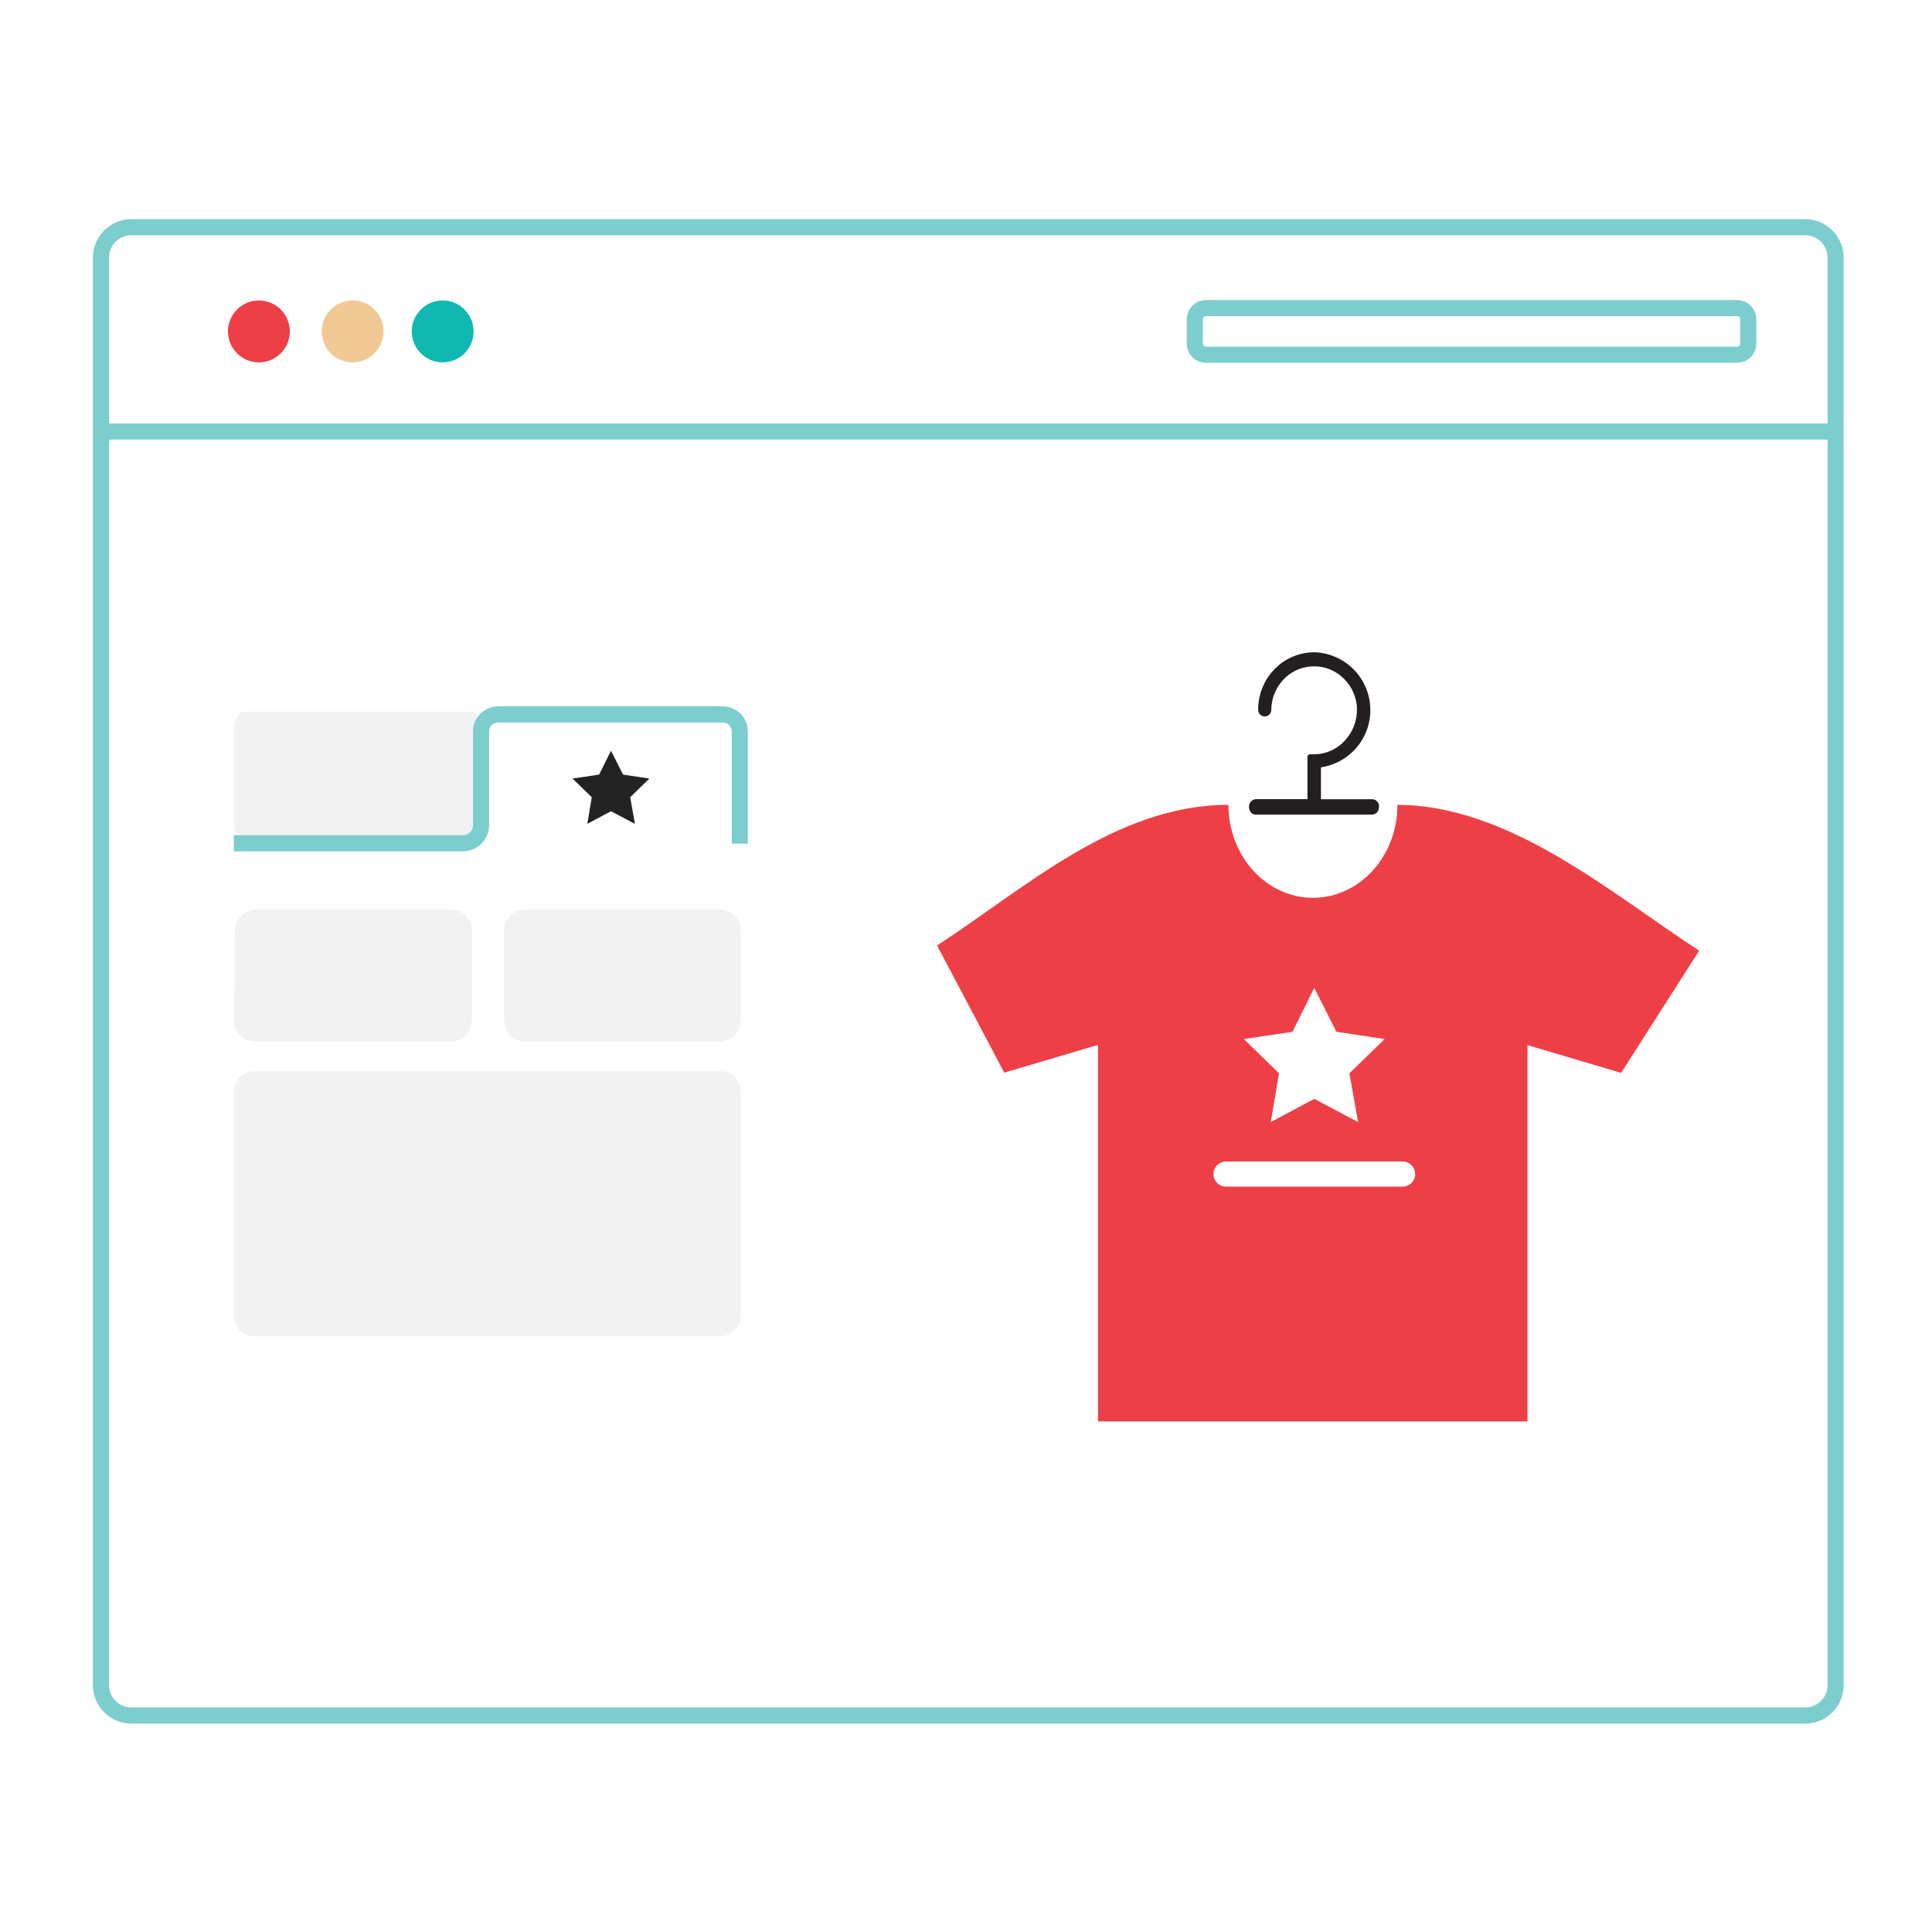 <svg width="180" height="180" viewBox="0 0 180 180" fill="none" xmlns="http://www.w3.org/2000/svg">
<rect width="180" height="180" fill="white"/>
<rect width="180" height="180" fill="white"/>
<path fill-rule="evenodd" clip-rule="evenodd" d="M0 0H180V180H0V0Z" fill="white" fill-opacity="0.01"/>
<mask id="mask0_14_7192" style="mask-type:alpha" maskUnits="userSpaceOnUse" x="0" y="0" width="180" height="180">
<path fill-rule="evenodd" clip-rule="evenodd" d="M0 0H180V180H0V0Z" fill="white"/>
</mask>
<g mask="url(#mask0_14_7192)">
</g>
<path d="M168.185 21.167H12.242C10.676 21.167 9.406 22.437 9.406 24.004V156.996C9.406 158.563 10.676 159.833 12.242 159.833H168.185C169.751 159.833 171.021 158.563 171.021 156.996V24.004C171.021 22.437 169.751 21.167 168.185 21.167Z" fill="white" stroke="#7CCDCD" stroke-width="1.5" stroke-miterlimit="10"/>
<path d="M24.12 33.761C25.712 33.761 27.002 32.47 27.002 30.877C27.002 29.285 25.712 27.994 24.12 27.994C22.528 27.994 21.238 29.285 21.238 30.877C21.238 32.47 22.528 33.761 24.12 33.761Z" fill="#EE3F47"/>
<path d="M41.242 33.761C42.834 33.761 44.124 32.47 44.124 30.877C44.124 29.285 42.834 27.994 41.242 27.994C39.65 27.994 38.36 29.285 38.36 30.877C38.36 32.47 39.65 33.761 41.242 33.761Z" fill="#0FB9B2"/>
<path d="M32.852 33.761C34.444 33.761 35.734 32.47 35.734 30.877C35.734 29.285 34.444 27.994 32.852 27.994C31.26 27.994 29.97 29.285 29.97 30.877C29.97 32.47 31.26 33.761 32.852 33.761Z" fill="#F2C994"/>
<path d="M161.848 28.705H112.35C111.78 28.705 111.317 29.168 111.317 29.738V32.016C111.317 32.587 111.78 33.05 112.35 33.05H161.848C162.419 33.05 162.881 32.587 162.881 32.016V29.738C162.881 29.168 162.419 28.705 161.848 28.705Z" stroke="#7CCDCD" stroke-width="1.5" stroke-miterlimit="10"/>
<path d="M9.88 40.2H171.022" stroke="#7CCDCD" stroke-width="1.5" stroke-miterlimit="10"/>
<path d="M22.732 66.309H43.874C44.394 66.309 44.816 67.178 44.816 68.245V76.672C44.816 77.738 44.394 78.6 43.874 78.6H22.732C22.212 78.6 21.784 77.738 21.784 76.672V68.245C21.784 67.178 22.212 66.309 22.732 66.309ZM23.824 84.743H42.032C42.544 84.745 43.034 84.949 43.396 85.312C43.757 85.675 43.96 86.166 43.96 86.678V95.105C43.96 95.617 43.757 96.107 43.395 96.469C43.034 96.831 42.543 97.034 42.032 97.034H23.738C23.481 97.034 23.226 96.983 22.989 96.883C22.752 96.783 22.537 96.637 22.356 96.453C22.176 96.269 22.034 96.051 21.94 95.812C21.845 95.573 21.799 95.317 21.804 95.059L21.889 86.665C21.903 86.159 22.11 85.676 22.469 85.318C22.828 84.961 23.311 84.754 23.817 84.743H23.824ZM48.909 84.743H67.097C67.609 84.745 68.099 84.949 68.461 85.312C68.822 85.675 69.025 86.166 69.025 86.678V95.105C69.025 95.617 68.822 96.107 68.46 96.469C68.099 96.831 67.608 97.034 67.097 97.034H48.909C48.397 97.034 47.906 96.831 47.543 96.469C47.18 96.108 46.976 95.617 46.974 95.105V86.678C46.974 86.165 47.178 85.673 47.541 85.31C47.903 84.947 48.395 84.743 48.909 84.743Z" fill="#F2F2F2"/>
<path d="M68.926 78.594V68.225C68.937 67.778 68.772 67.346 68.466 67.02C68.132 66.712 67.69 66.546 67.235 66.559H46.461C46.024 66.56 45.604 66.725 45.283 67.02C45.126 67.178 45.005 67.367 44.925 67.574C44.846 67.781 44.811 68.003 44.822 68.225V76.902C44.813 77.346 44.632 77.768 44.316 78.079C44 78.391 43.575 78.566 43.131 78.568H21.784" stroke="#7CCDCD" stroke-width="1.5" stroke-miterlimit="10"/>
<path d="M23.712 124.507H67.097C67.609 124.505 68.099 124.3 68.461 123.937C68.822 123.575 69.025 123.083 69.025 122.571V101.728C69.025 101.216 68.822 100.726 68.46 100.364C68.099 100.002 67.608 99.799 67.097 99.799H23.712C23.201 99.799 22.71 100.002 22.349 100.364C21.987 100.726 21.784 101.216 21.784 101.728V122.571C21.784 123.083 21.987 123.575 22.348 123.937C22.71 124.3 23.2 124.505 23.712 124.507Z" fill="#F2F2F2"/>
<path d="M55.818 72.168L53.343 72.537L55.133 74.275L54.719 76.757L56.923 75.579L59.154 76.757L58.713 74.275L60.503 72.537L58.048 72.168L56.923 69.943L55.818 72.168Z" fill="#222222"/>
<path d="M127.86 74.46H123.07V71.49C124.391 71.295 125.593 70.616 126.442 69.585C127.292 68.553 127.728 67.243 127.666 65.908C127.605 64.573 127.05 63.309 126.11 62.36C125.169 61.411 123.91 60.846 122.576 60.773C121.875 60.756 121.179 60.882 120.528 61.144C119.878 61.405 119.287 61.796 118.793 62.294C118.29 62.799 117.892 63.398 117.622 64.058C117.352 64.718 117.215 65.425 117.22 66.138C117.22 66.301 117.284 66.456 117.399 66.571C117.514 66.686 117.669 66.75 117.832 66.75C117.994 66.75 118.15 66.686 118.265 66.571C118.379 66.456 118.444 66.301 118.444 66.138C118.446 65.588 118.558 65.044 118.772 64.538C118.987 64.031 119.3 63.573 119.694 63.189C120.247 62.654 120.944 62.293 121.699 62.149C122.454 62.006 123.235 62.085 123.945 62.379C124.661 62.688 125.274 63.195 125.714 63.839C126.153 64.484 126.4 65.24 126.426 66.02C126.452 67.124 126.046 68.194 125.294 69.002C124.932 69.4 124.491 69.72 124 69.939C123.508 70.159 122.976 70.275 122.438 70.279H122.03C121.972 70.281 121.917 70.305 121.876 70.347C121.836 70.389 121.813 70.445 121.813 70.503V74.453H117.022C116.932 74.457 116.843 74.479 116.76 74.518C116.678 74.557 116.604 74.611 116.543 74.678C116.482 74.746 116.435 74.825 116.404 74.91C116.373 74.996 116.36 75.086 116.364 75.177C116.363 75.359 116.423 75.535 116.535 75.677C116.59 75.744 116.658 75.797 116.736 75.835C116.813 75.872 116.897 75.893 116.983 75.895H127.841C127.929 75.892 128.016 75.871 128.096 75.834C128.177 75.796 128.249 75.743 128.308 75.677C128.422 75.533 128.482 75.354 128.479 75.171C128.486 75.083 128.476 74.995 128.448 74.912C128.421 74.828 128.377 74.751 128.319 74.685C128.262 74.618 128.191 74.564 128.113 74.526C128.034 74.487 127.948 74.465 127.86 74.46Z" fill="#231F20"/>
<path d="M130.197 74.986C130.197 79.779 126.676 83.65 122.3 83.65H122.346C117.99 83.65 114.45 79.779 114.45 74.986C103.921 74.986 95.406 82.84 87.305 88.087L93.564 99.937L102.296 97.35V132.426H142.311V97.37L151.037 99.957L158.308 88.574C150.208 83.308 140.653 74.986 130.151 74.986H130.197Z" fill="#EE3F47"/>
<path d="M120.418 96.132L115.884 96.804L119.161 99.997L118.398 104.539L122.445 102.38L126.531 104.539L125.722 99.997L129.006 96.804L124.511 96.132L122.445 92.037L120.418 96.132Z" fill="white"/>
<path d="M130.677 110.556H114.226C113.915 110.556 113.617 110.433 113.398 110.213C113.178 109.993 113.054 109.695 113.054 109.384C113.054 109.074 113.178 108.776 113.398 108.556C113.617 108.336 113.915 108.213 114.226 108.213H130.677C130.987 108.213 131.285 108.336 131.505 108.556C131.725 108.776 131.848 109.074 131.848 109.384C131.848 109.695 131.725 109.993 131.505 110.213C131.285 110.433 130.987 110.556 130.677 110.556Z" fill="white"/>
</svg>
